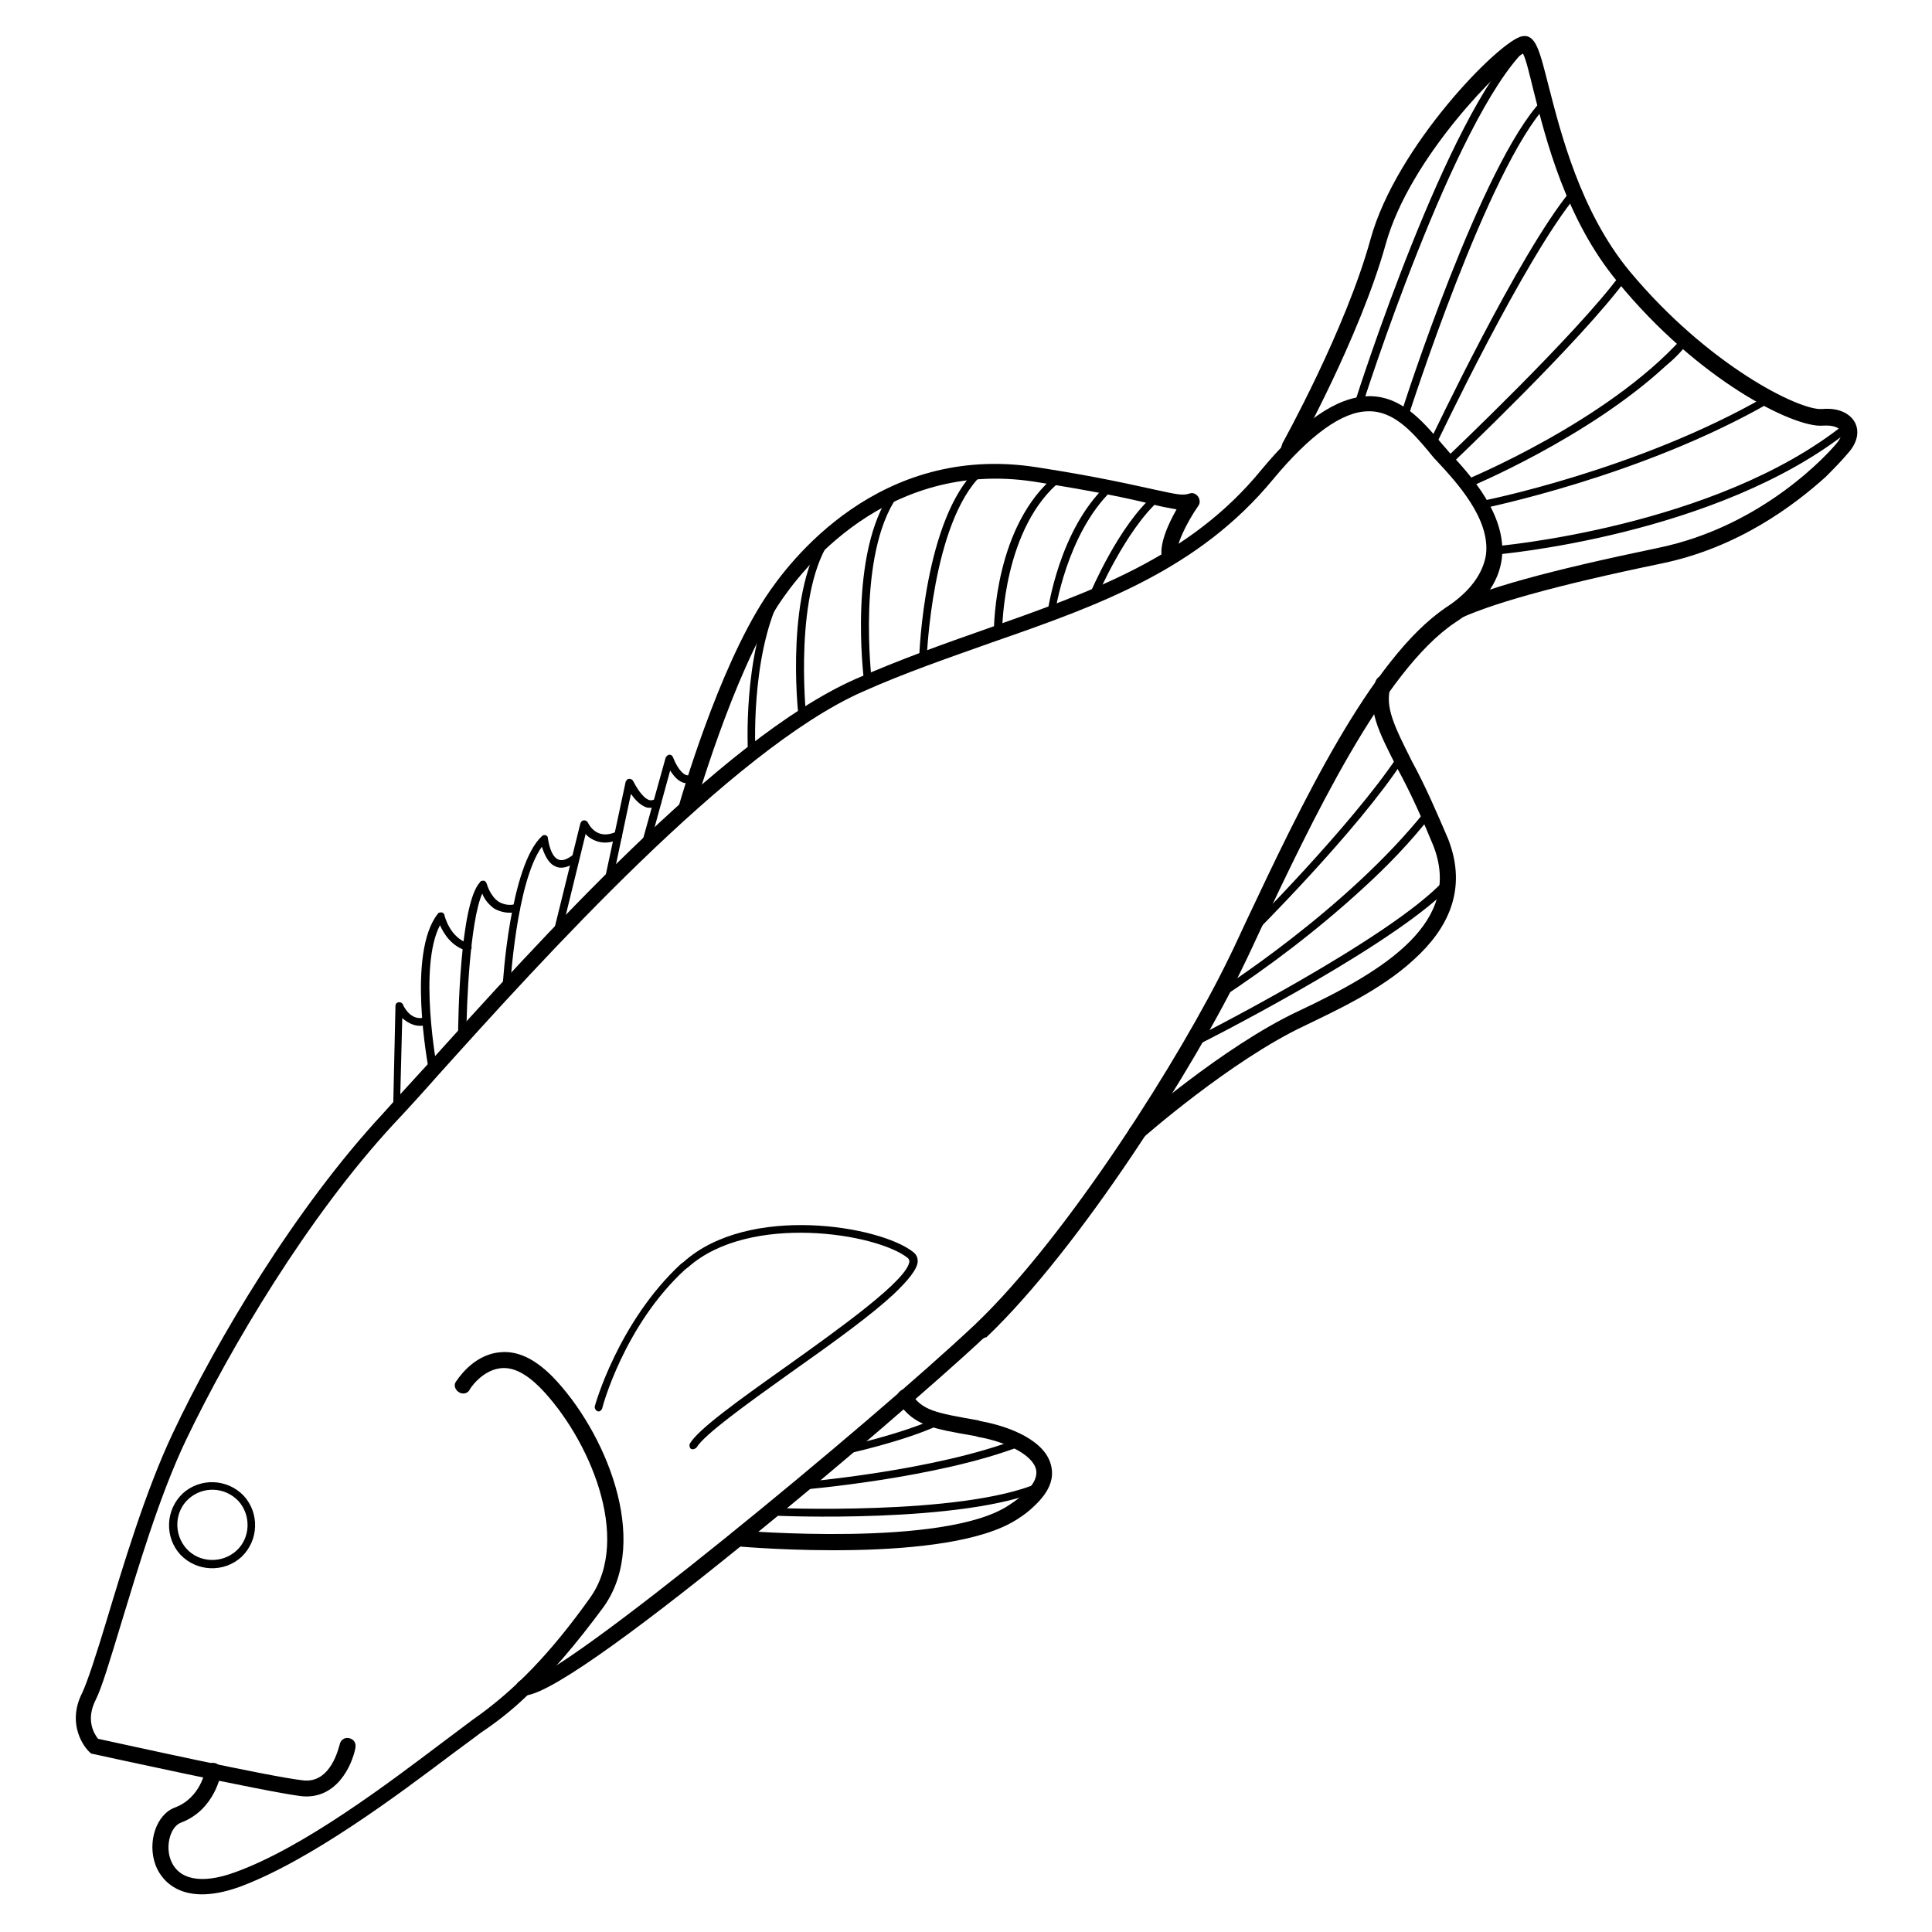 <?xml version="1.0" encoding="utf-8"?>
<!-- Svg Vector Icons : http://www.onlinewebfonts.com/icon -->
<!DOCTYPE svg PUBLIC "-//W3C//DTD SVG 1.1//EN" "http://www.w3.org/Graphics/SVG/1.1/DTD/svg11.dtd">
<svg version="1.1" xmlns="http://www.w3.org/2000/svg" xmlns:xlink="http://www.w3.org/1999/xlink" x="0px" y="0px" viewBox="0 0 256 256" enable-background="new 0 0 256 256" xml:space="preserve">
<g> <path fill="#000000" d="M69.5,225c-1.8,1.7-3.7,3.2-5.8,4.6c-0.9,0.7-2.3,1.7-3.9,2.9c-6.9,5.2-18.6,14-28,17.5 c-8.3,3-10.7-1.5-11.2-2.9c-1.1-3,0.1-6.7,2.6-7.6c3.4-1.3,4-4.9,4-5c0.1-0.6,0.6-1,1.2-0.9c0.6,0.1,0.9,0.6,0.9,1.2 c0,0.2-0.8,5-5.3,6.7c-1.4,0.5-2.1,3-1.4,4.9c1,2.7,4.1,3.3,8.5,1.7c9.2-3.3,20.6-12,27.5-17.2c1.7-1.3,3.1-2.3,4-3 c5.6-3.9,10.4-8.9,15.6-16.2c5.6-7.9-0.2-21.2-6.6-27.8c-1.9-1.9-3.6-2.8-5.3-2.6c-2.5,0.3-4.1,2.8-4.1,2.9c-0.3,0.5-1,0.6-1.5,0.2 c-0.4-0.3-0.6-0.9-0.3-1.3c0.1-0.1,2.1-3.5,5.7-3.9c2.4-0.3,4.7,0.8,7.1,3.2c6.9,7.1,13.1,21.6,6.8,30.5 C76.3,217.9,73,221.8,69.5,225L69.5,225z"/> <path fill="#000000" d="M129.7,177.9c-9.7,9-55.6,48.5-60.6,46.7c-0.5-0.2-0.9-0.8-0.7-1.3c0.2-0.5,0.8-0.9,1.3-0.7 c0,0,0.1,0,0.1,0c4.2,0.1,45.6-34.1,59.4-47.1c12.3-11.7,27.4-35.7,33.6-48.5c0.8-1.6,1.6-3.4,2.5-5.3 c6.9-14.6,16.3-34.5,26.3-41.2c3.2-2.1,4.9-4.5,5.3-7c0.6-4.8-4-9.7-6.5-12.4c-0.4-0.4-0.8-0.9-1.2-1.4c-2.1-2.5-4.6-5.3-7.9-5.2 c-3.4,0-7.7,3.1-12.6,9c-9.9,12-23.1,16.7-37.2,21.6c-5.6,2-11.5,4-17.3,6.6c-17.3,7.7-42.5,35.6-56,50.6c-2.3,2.6-4.3,4.8-6,6.6 c-11.4,12.3-21.7,29.7-27.5,41.8c-3.6,7.5-6.5,17.4-8.7,24.6c-1.4,4.6-2.5,8.3-3.3,9.9c-1.4,2.7-0.2,4.6,0.3,5.2 c2.8,0.6,22.6,5,27.1,5.5c3.8,0.5,4.8-4.5,4.9-4.7c0.1-0.6,0.6-1,1.2-0.9c0.6,0.1,1,0.6,0.9,1.2c0,0,0,0,0,0.1 c-0.5,2.5-2.6,6.9-7.2,6.4c-4.8-0.6-26.7-5.4-27.6-5.6c-0.2,0-0.3-0.1-0.5-0.3c-1.1-1.1-2.8-4.1-0.9-7.8c0.7-1.5,1.9-5.2,3.2-9.5 c2.2-7.3,5.2-17.3,8.8-24.9c5.8-12.3,16.2-29.8,27.8-42.3c1.6-1.8,3.6-4,5.9-6.5c14.6-16.2,38.9-43.2,56.7-51.1 c5.9-2.6,11.8-4.7,17.5-6.7c13.8-4.9,26.8-9.4,36.3-21c5.4-6.5,10-9.7,14.2-9.8c4.3-0.1,7.2,3.3,9.5,6c0.4,0.5,0.8,0.9,1.2,1.4 c2.7,2.9,7.7,8.3,7,14.1c-0.4,3.2-2.5,6.1-6.2,8.5c-9.6,6.4-19.2,26.8-25.6,40.3c-0.9,1.9-1.7,3.7-2.5,5.3 c-6.2,12.9-21.5,37.2-34,49.1C130.4,177.2,130.1,177.5,129.7,177.9L129.7,177.9z"/> <path fill="#000000" d="M137.1,199.5c-0.7,0.7-1.5,1.3-2.3,1.8c-9.2,6-35.9,3.7-37.1,3.6c-0.6,0-1-0.5-1-1.1c0-0.6,0.5-1,1.1-1 c0,0,0.1,0,0.1,0c0.3,0,27.1,2.3,35.7-3.3c1.9-1.2,4-3,3.7-4.7c-0.4-2.1-4.2-3.8-7.7-4.4l-0.3-0.1c-5.8-1-8.2-1.4-10.3-4.5 c-0.3-0.5-0.2-1.1,0.3-1.5s1.1-0.2,1.4,0.3c0,0,0,0,0,0c1.5,2.3,3.2,2.6,8.9,3.6l0.3,0.1c3.9,0.7,8.7,2.6,9.4,6 C139.7,196.1,138.9,197.8,137.1,199.5z M187.4,127.1c-4.4,4.1-10.6,6.9-14.5,8.8c-9.8,4.6-21.5,14.9-21.6,15 c-0.4,0.4-1.1,0.4-1.5-0.1c-0.4-0.4-0.4-1.1,0.1-1.5l0,0c0.5-0.4,12.1-10.6,22.1-15.3c11.7-5.5,21.9-11.9,17.9-22 c-1.4-3.4-2.9-6.8-4.7-10.1c-2.5-4.9-4.2-8.1-2.9-11.7c0.2-0.5,0.8-0.8,1.3-0.7c0.5,0.2,0.8,0.8,0.7,1.3c0,0,0,0,0,0.1 c-0.9,2.7,0.5,5.4,2.8,10c1.8,3.3,3.3,6.8,4.8,10.3C194.5,117.9,191.8,123.1,187.4,127.1z M155.7,74.5c-0.4,0.4-1.1,0.4-1.5-0.1 c-0.1-0.1-0.2-0.3-0.2-0.4c-0.5-1.7,0.8-4.6,1.9-6.5c-1.1-0.2-2.2-0.4-3.3-0.7c-2.8-0.7-7.4-1.7-15.7-3 c-19.5-2.9-30.8,11.8-33.8,16.4C97,89.7,92.1,107,92,107.2c-0.2,0.6-0.7,0.9-1.3,0.7c-0.6-0.2-0.9-0.7-0.7-1.3c0,0,0,0,0,0 c0.2-0.7,5.1-17.8,11.4-27.4c3.2-4.9,15.1-20.5,35.9-17.3c8.4,1.3,13,2.4,15.8,3c2.8,0.6,3.6,0.8,4.5,0.5c0.5-0.2,1.1,0.1,1.3,0.7 c0.1,0.3,0.1,0.6-0.1,0.9c-1.6,2.3-3.1,5.4-2.8,6.5C156.1,73.9,156,74.3,155.7,74.5L155.7,74.5z M241.9,63.2 c-4,3.6-11.5,9.4-21.9,11.5c-14,2.9-22.9,5.4-27.3,7.6c-0.5,0.3-1.1,0-1.4-0.5c-0.3-0.5-0.1-1.1,0.5-1.4c4.6-2.4,13.5-4.8,27.9-7.8 c14.1-2.9,22.8-12.8,23.7-13.9c0.5-0.6,0.7-1.2,0.5-1.6c-0.2-0.4-0.9-0.8-2.4-0.7c-3.8,0.3-16.5-6-27.2-19.1 c-6.8-8.2-9.5-18.9-11.1-25.3c-0.5-2-1-4.2-1.4-4.9c-2.7,1.5-15,13.7-18.2,25.3c-3.4,12.2-11.8,27.4-11.9,27.5 c-0.3,0.5-0.9,0.7-1.4,0.4c-0.5-0.3-0.7-0.9-0.4-1.4c0,0,0,0,0-0.1c0.1-0.2,8.4-15.1,11.7-27.1c3.4-12.4,17.2-26.4,20.1-26.9 c1.8-0.3,2.3,1.9,3.5,6.6c1.6,6.2,4.2,16.6,10.7,24.5c10.4,12.5,22.5,18.5,25.5,18.3c2.1-0.2,3.7,0.5,4.4,1.8 c0.6,1.2,0.3,2.6-0.8,3.9C243.9,61.2,242.9,62.2,241.9,63.2L241.9,63.2z"/> <path fill="#000000" d="M85.8,112.4c-0.2,0.2-0.5,0.2-0.7,0c-0.1-0.1-0.2-0.3-0.1-0.5l3.2-11.5c0.1-0.2,0.3-0.4,0.5-0.4 c0.2,0,0.4,0.1,0.5,0.4c0.2,0.5,0.8,1.9,1.7,2.3c0.4,0.1,0.8,0.1,1.2-0.2c0.2-0.2,0.6-0.1,0.7,0.2c0.1,0.2,0.1,0.6-0.2,0.7 c-0.6,0.4-1.4,0.5-2.1,0.3c-0.8-0.3-1.3-1-1.7-1.6l-2.8,10.2C85.9,112.3,85.9,112.3,85.8,112.4L85.8,112.4z"/> <path fill="#000000" d="M80.9,117.2c-0.2,0.2-0.5,0.2-0.7,0c-0.1-0.1-0.2-0.3-0.1-0.5l2.8-13.1c0.1-0.2,0.2-0.4,0.5-0.4 c0.2,0,0.4,0.1,0.5,0.3c0.3,0.6,1.2,2.2,2.1,2.5c0.3,0.1,0.6,0,0.8-0.1c0.2-0.2,0.6-0.1,0.7,0.1c0.2,0.2,0.1,0.6-0.1,0.7 c0,0,0,0,0,0c-0.5,0.3-1.1,0.4-1.7,0.3c-0.9-0.3-1.6-1.1-2.1-1.8L81.1,117C81,117.1,81,117.2,80.9,117.2z"/> <path fill="#000000" d="M74.1,124.2c-0.2,0.2-0.5,0.2-0.7,0c-0.1-0.1-0.2-0.3-0.1-0.5l3.6-14.6c0.1-0.2,0.2-0.4,0.5-0.4 c0.2,0,0.4,0.1,0.5,0.3c0.2,0.4,0.5,0.8,0.9,1.1c0.8,0.6,1.8,0.6,2.9,0.1c0.3-0.1,0.6,0,0.7,0.3c0.1,0.3,0,0.6-0.3,0.7c0,0,0,0,0,0 c-1.2,0.5-2.2,0.6-3.2,0.2c-0.5-0.2-1-0.5-1.3-0.9l-3.3,13.5C74.2,124,74.2,124.1,74.1,124.2z"/> <path fill="#000000" d="M67.4,131.3c-0.2,0.2-0.5,0.2-0.7,0c-0.1-0.1-0.1-0.2-0.1-0.4c0-0.7,1-16.2,5.2-20.1c0.2-0.2,0.5-0.2,0.7,0 c0.1,0.1,0.1,0.2,0.1,0.3c0.1,0.6,0.4,2.4,1.4,2.8c0.5,0.2,1.1,0,1.9-0.6c0.2-0.2,0.6-0.1,0.7,0.1c0.2,0.2,0.1,0.5-0.1,0.7 c0,0,0,0,0,0c-1.1,0.8-2.1,1.1-2.9,0.7c-1-0.4-1.5-1.7-1.8-2.6c-3.4,4.7-4.2,18.5-4.2,18.6C67.6,131.1,67.5,131.2,67.4,131.3z"/> <path fill="#000000" d="M61.6,137.7c-0.2,0.2-0.5,0.2-0.7,0c-0.1-0.1-0.2-0.2-0.2-0.4c0-1.8,0.2-17.5,2.9-20.4 c0.1-0.2,0.3-0.2,0.5-0.2c0.2,0,0.3,0.2,0.4,0.4c0,0,0.4,1.6,1.6,2.4c0.7,0.4,1.5,0.5,2.2,0.3c0.3-0.1,0.6,0.1,0.6,0.4 c0.1,0.3-0.1,0.6-0.4,0.6c-1,0.3-2.1,0.1-3-0.4c-0.7-0.5-1.3-1.2-1.6-2c-1.6,3.6-2.1,14.6-2.1,18.9 C61.8,137.4,61.7,137.6,61.6,137.7z"/> <path fill="#000000" d="M57.7,142c-0.1,0.1-0.2,0.1-0.3,0.1c-0.3,0.1-0.6-0.1-0.6-0.4c0,0,0,0,0,0c-0.1-0.6-2.9-15.4,1.2-20.6 c0.1-0.2,0.3-0.2,0.5-0.2c0.2,0,0.4,0.2,0.4,0.4c0,0,0.7,3,3.2,3.7c0.3,0.1,0.4,0.4,0.4,0.6c-0.1,0.3-0.4,0.4-0.6,0.4l0,0 c-2.1-0.6-3.1-2.3-3.6-3.4c-2.9,5.5-0.4,18.8-0.4,18.9C57.9,141.7,57.8,141.9,57.7,142z"/> <path fill="#000000" d="M53,147.1c-0.2,0.2-0.5,0.2-0.7,0c-0.1-0.1-0.2-0.2-0.2-0.4l0.3-13.4c0-0.3,0.2-0.5,0.5-0.5 c0.2,0,0.4,0.1,0.5,0.3c0,0.1,1,2.3,2.9,1.7c0.3-0.1,0.6,0.1,0.6,0.4c0.1,0.3-0.1,0.6-0.4,0.6c-1.3,0.4-2.4-0.2-3.2-0.9l-0.3,11.8 C53.2,146.9,53.1,147,53,147.1z M99.9,100.1c-0.2,0.2-0.5,0.2-0.7,0c-0.1-0.1-0.1-0.2-0.1-0.3c0-0.5-0.7-12.7,3.4-21.2 c0.1-0.3,0.4-0.4,0.7-0.2c0.3,0.1,0.4,0.4,0.2,0.7l0,0c-4,8.2-3.3,20.5-3.3,20.7C100.1,99.9,100,100,99.9,100.1z M106.7,95.2 c-0.1,0.1-0.2,0.1-0.3,0.1c-0.3,0-0.5-0.2-0.6-0.5c0,0,0,0,0,0c-0.1-0.7-1.8-17,3.7-24.2c0.2-0.2,0.5-0.3,0.7-0.1 c0.2,0.2,0.3,0.5,0.1,0.7c-5.2,6.9-3.5,23.3-3.5,23.5C106.9,94.9,106.8,95.1,106.7,95.2z M115.3,90.6c-0.2,0.2-0.5,0.2-0.7,0 c-0.1-0.1-0.1-0.2-0.1-0.3c-0.1-0.7-2.1-17.1,3.6-25.1c0.2-0.2,0.5-0.3,0.7-0.1c0,0,0,0,0,0c0.2,0.2,0.3,0.5,0.1,0.7c0,0,0,0,0,0 c-5.4,7.7-3.4,24.2-3.4,24.3C115.4,90.3,115.4,90.5,115.3,90.6z M122.7,87.6c-0.2,0.2-0.5,0.2-0.7,0c-0.1-0.1-0.2-0.3-0.2-0.4 c0-0.7,0.7-18.4,7.6-25c0.2-0.2,0.5-0.2,0.7,0c0.2,0.2,0.2,0.5,0,0.7c0,0,0,0,0,0c-6.6,6.3-7.3,24.1-7.3,24.3 C122.9,87.4,122.8,87.5,122.7,87.6z M132.6,84c-0.1,0.1-0.2,0.1-0.4,0.1c-0.3,0-0.5-0.2-0.5-0.5c0,0,0,0,0,0 c0-0.6,0.1-14.1,8.3-20.7c0.2-0.2,0.5-0.2,0.7,0c0.2,0.2,0.2,0.5,0,0.7c0,0,0,0,0,0c-7.8,6.2-7.9,19.7-7.9,19.8 C132.7,83.8,132.7,83.9,132.6,84z M139.6,81.5c-0.2,0.2-0.5,0.2-0.7,0c-0.1-0.1-0.2-0.3-0.1-0.4c0.1-0.4,1.5-10.8,7.8-16.8 c0.2-0.2,0.5-0.2,0.7,0c0.2,0.2,0.2,0.5,0,0.7l0,0c-6,5.8-7.5,16.1-7.5,16.2C139.8,81.3,139.7,81.4,139.6,81.5L139.6,81.5z  M145.2,79.3c-0.2,0.2-0.5,0.2-0.7,0c-0.1-0.2-0.2-0.4-0.1-0.6c0.2-0.4,3.8-9,8.5-13.1c0.2-0.2,0.5-0.2,0.7,0 c0.2,0.2,0.2,0.5,0,0.7c-4.4,3.9-8.2,12.6-8.2,12.7C145.3,79.2,145.2,79.2,145.2,79.3L145.2,79.3z M180.3,53.9 c-0.2,0.2-0.5,0.2-0.7,0c-0.1-0.1-0.2-0.3-0.1-0.5c0.5-1.6,12.2-38.2,22-47.7c0.2-0.2,0.5-0.2,0.7,0.1c0.2,0.2,0.2,0.5,0,0.7 c-9.6,9.3-21.6,46.9-21.7,47.3C180.4,53.7,180.4,53.8,180.3,53.9z M245.1,57L245.1,57C227.6,71,198.3,73.5,198,73.5 c-0.3,0-0.5-0.2-0.6-0.5c0-0.3,0.2-0.5,0.5-0.6c0.3,0,29.4-2.5,46.5-16.2c0.2-0.2,0.6-0.1,0.7,0.1C245.3,56.5,245.3,56.8,245.1,57 L245.1,57z M186.4,55.5c-0.2,0.2-0.5,0.2-0.7,0c-0.1-0.1-0.2-0.3-0.1-0.5c0.4-1.4,10.7-33.3,18.7-41.7c0.2-0.2,0.5-0.2,0.7-0.1 c0,0,0,0,0,0c0.2,0.2,0.2,0.5,0,0.7c0,0,0,0,0,0c-7.8,8.2-18.3,41-18.4,41.3C186.5,55.3,186.4,55.4,186.4,55.5z M234.6,53.3 C234.6,53.3,234.5,53.4,234.6,53.3c-17.2,9.9-38,14-38.2,14.1c-0.3,0-0.5-0.2-0.6-0.4c0-0.3,0.1-0.5,0.4-0.6 c0.2,0,20.8-4.1,37.8-13.9c0.2-0.1,0.6-0.1,0.7,0.2C234.8,52.9,234.8,53.1,234.6,53.3L234.6,53.3z M190.2,59.2 c-0.2,0.2-0.5,0.2-0.7-0.1c-0.1-0.1-0.2-0.4-0.1-0.5c0.5-1,11.8-24.9,18.7-33.3c0.2-0.2,0.5-0.3,0.7-0.1c0.2,0.2,0.3,0.5,0.1,0.7 l0,0c-6.9,8.3-18.5,32.8-18.6,33C190.3,59.1,190.2,59.2,190.2,59.2L190.2,59.2z M220.7,48.5c-10.4,9.6-25.9,16-26.1,16.1 c-0.3,0.1-0.6,0-0.7-0.3c-0.1-0.3,0-0.6,0.3-0.7l0,0c0.2-0.1,18.7-7.7,28.7-18.8c0.2-0.2,0.5-0.2,0.7,0c0.2,0.2,0.2,0.5,0,0.7 c0,0,0,0,0,0C222.8,46.6,221.8,47.6,220.7,48.5z M192.3,61.5c-0.2,0.2-0.5,0.2-0.7-0.1c-0.2-0.2-0.2-0.5,0-0.7 c0.2-0.2,17.2-16.3,23.1-24.3c0.2-0.2,0.5-0.3,0.7-0.1c0.2,0.2,0.3,0.5,0.1,0.7l0,0C209.5,45.2,192.4,61.4,192.3,61.5L192.3,61.5z  M191,118.6c-8.6,7.9-31.9,19.7-33,20.2c-0.3,0.1-0.6,0-0.7-0.2c-0.1-0.3,0-0.6,0.2-0.7c0,0,0,0,0,0c0.3-0.1,26.6-13.4,33.8-21.2 c0.2-0.2,0.5-0.2,0.7-0.1c0,0,0,0,0,0c0.2,0.2,0.2,0.5,0,0.7c0,0,0,0,0,0C191.9,117.8,191.5,118.2,191,118.6z M180.5,117.8 c-5.9,5.4-12.2,10.2-18.9,14.6c-0.2,0.2-0.6,0.1-0.7-0.2c-0.2-0.2-0.1-0.6,0.2-0.7c0.2-0.1,17.4-11,27.8-24.1 c0.2-0.2,0.5-0.3,0.7-0.1c0.2,0.2,0.3,0.5,0.1,0.7c0,0,0,0,0,0C186.9,111.6,183.8,114.8,180.5,117.8L180.5,117.8z M165.8,124.1 c-0.2,0.2-0.5,0.2-0.7,0c-0.2-0.2-0.2-0.5,0-0.7c0.1-0.1,13.9-13.9,20.1-23.2c0.2-0.2,0.5-0.3,0.7-0.2c0,0,0,0,0,0 c0.2,0.2,0.3,0.5,0.1,0.7C179.9,110.1,166,123.9,165.8,124.1L165.8,124.1z M138.2,197.3c0,0-0.1,0.1-0.1,0.1 c-10.4,4.5-35,3.5-36,3.4c-0.3,0-0.5-0.3-0.5-0.5c0-0.3,0.3-0.5,0.5-0.5c0.3,0,25.3,1.1,35.5-3.3c0.3-0.1,0.6,0,0.7,0.3 C138.4,196.9,138.4,197.2,138.2,197.3z M135.5,191.5c0,0-0.1,0.1-0.2,0.1c-11.1,4.3-29,5.8-29.1,5.8c-0.3,0-0.5-0.2-0.5-0.5 c0-0.3,0.2-0.5,0.4-0.5c0.2,0,17.9-1.5,28.9-5.8c0.3-0.1,0.6,0,0.7,0.3C135.7,191.2,135.6,191.4,135.5,191.5L135.5,191.5z  M124.6,188.7c0,0-0.1,0.1-0.1,0.1c-5,2.3-12.2,3.8-12.5,3.9c-0.3,0-0.6-0.1-0.6-0.4c0-0.3,0.1-0.5,0.4-0.6c0.1,0,7.4-1.6,12.3-3.8 c0.3-0.1,0.6,0,0.7,0.3C124.8,188.3,124.7,188.5,124.6,188.7z M118.4,171.5c-2.9,2.7-7.7,6.2-13.8,10.5c-5.6,4-11.3,8.1-12.3,9.8 c-0.2,0.2-0.5,0.3-0.7,0.2c-0.2-0.1-0.3-0.4-0.2-0.7c1.1-1.9,6.4-5.7,12.6-10.1c7.3-5.2,16.4-11.7,16.5-14.1c0-0.1-0.1-0.3-0.2-0.4 c-4.1-3.3-21-6-29.1,1.2l-0.4,0.3c-8.1,7.4-11,18.3-11,18.4c-0.1,0.3-0.4,0.5-0.6,0.4c-0.3-0.1-0.4-0.4-0.4-0.6c0,0,0,0,0,0 c0-0.1,3.1-11.2,11.4-18.9l0.4-0.3c8.6-7.7,26-4.8,30.4-1.3c0.4,0.3,0.6,0.7,0.6,1.2C121.6,168.1,120.4,169.6,118.4,171.5 L118.4,171.5z M32,206.3c-2.3,2.1-5.9,2-8.1-0.3c-2.1-2.3-2-5.9,0.3-8.1c2.3-2.1,5.9-2,8.1,0.3c0,0,0,0,0,0 C34.4,200.5,34.3,204.1,32,206.3z M25,198.6c-1.9,1.7-2,4.7-0.3,6.6c1.7,1.9,4.7,2,6.6,0.3c1.9-1.7,2-4.7,0.3-6.6 C29.8,197,26.9,196.9,25,198.6z"/></g>
</svg>